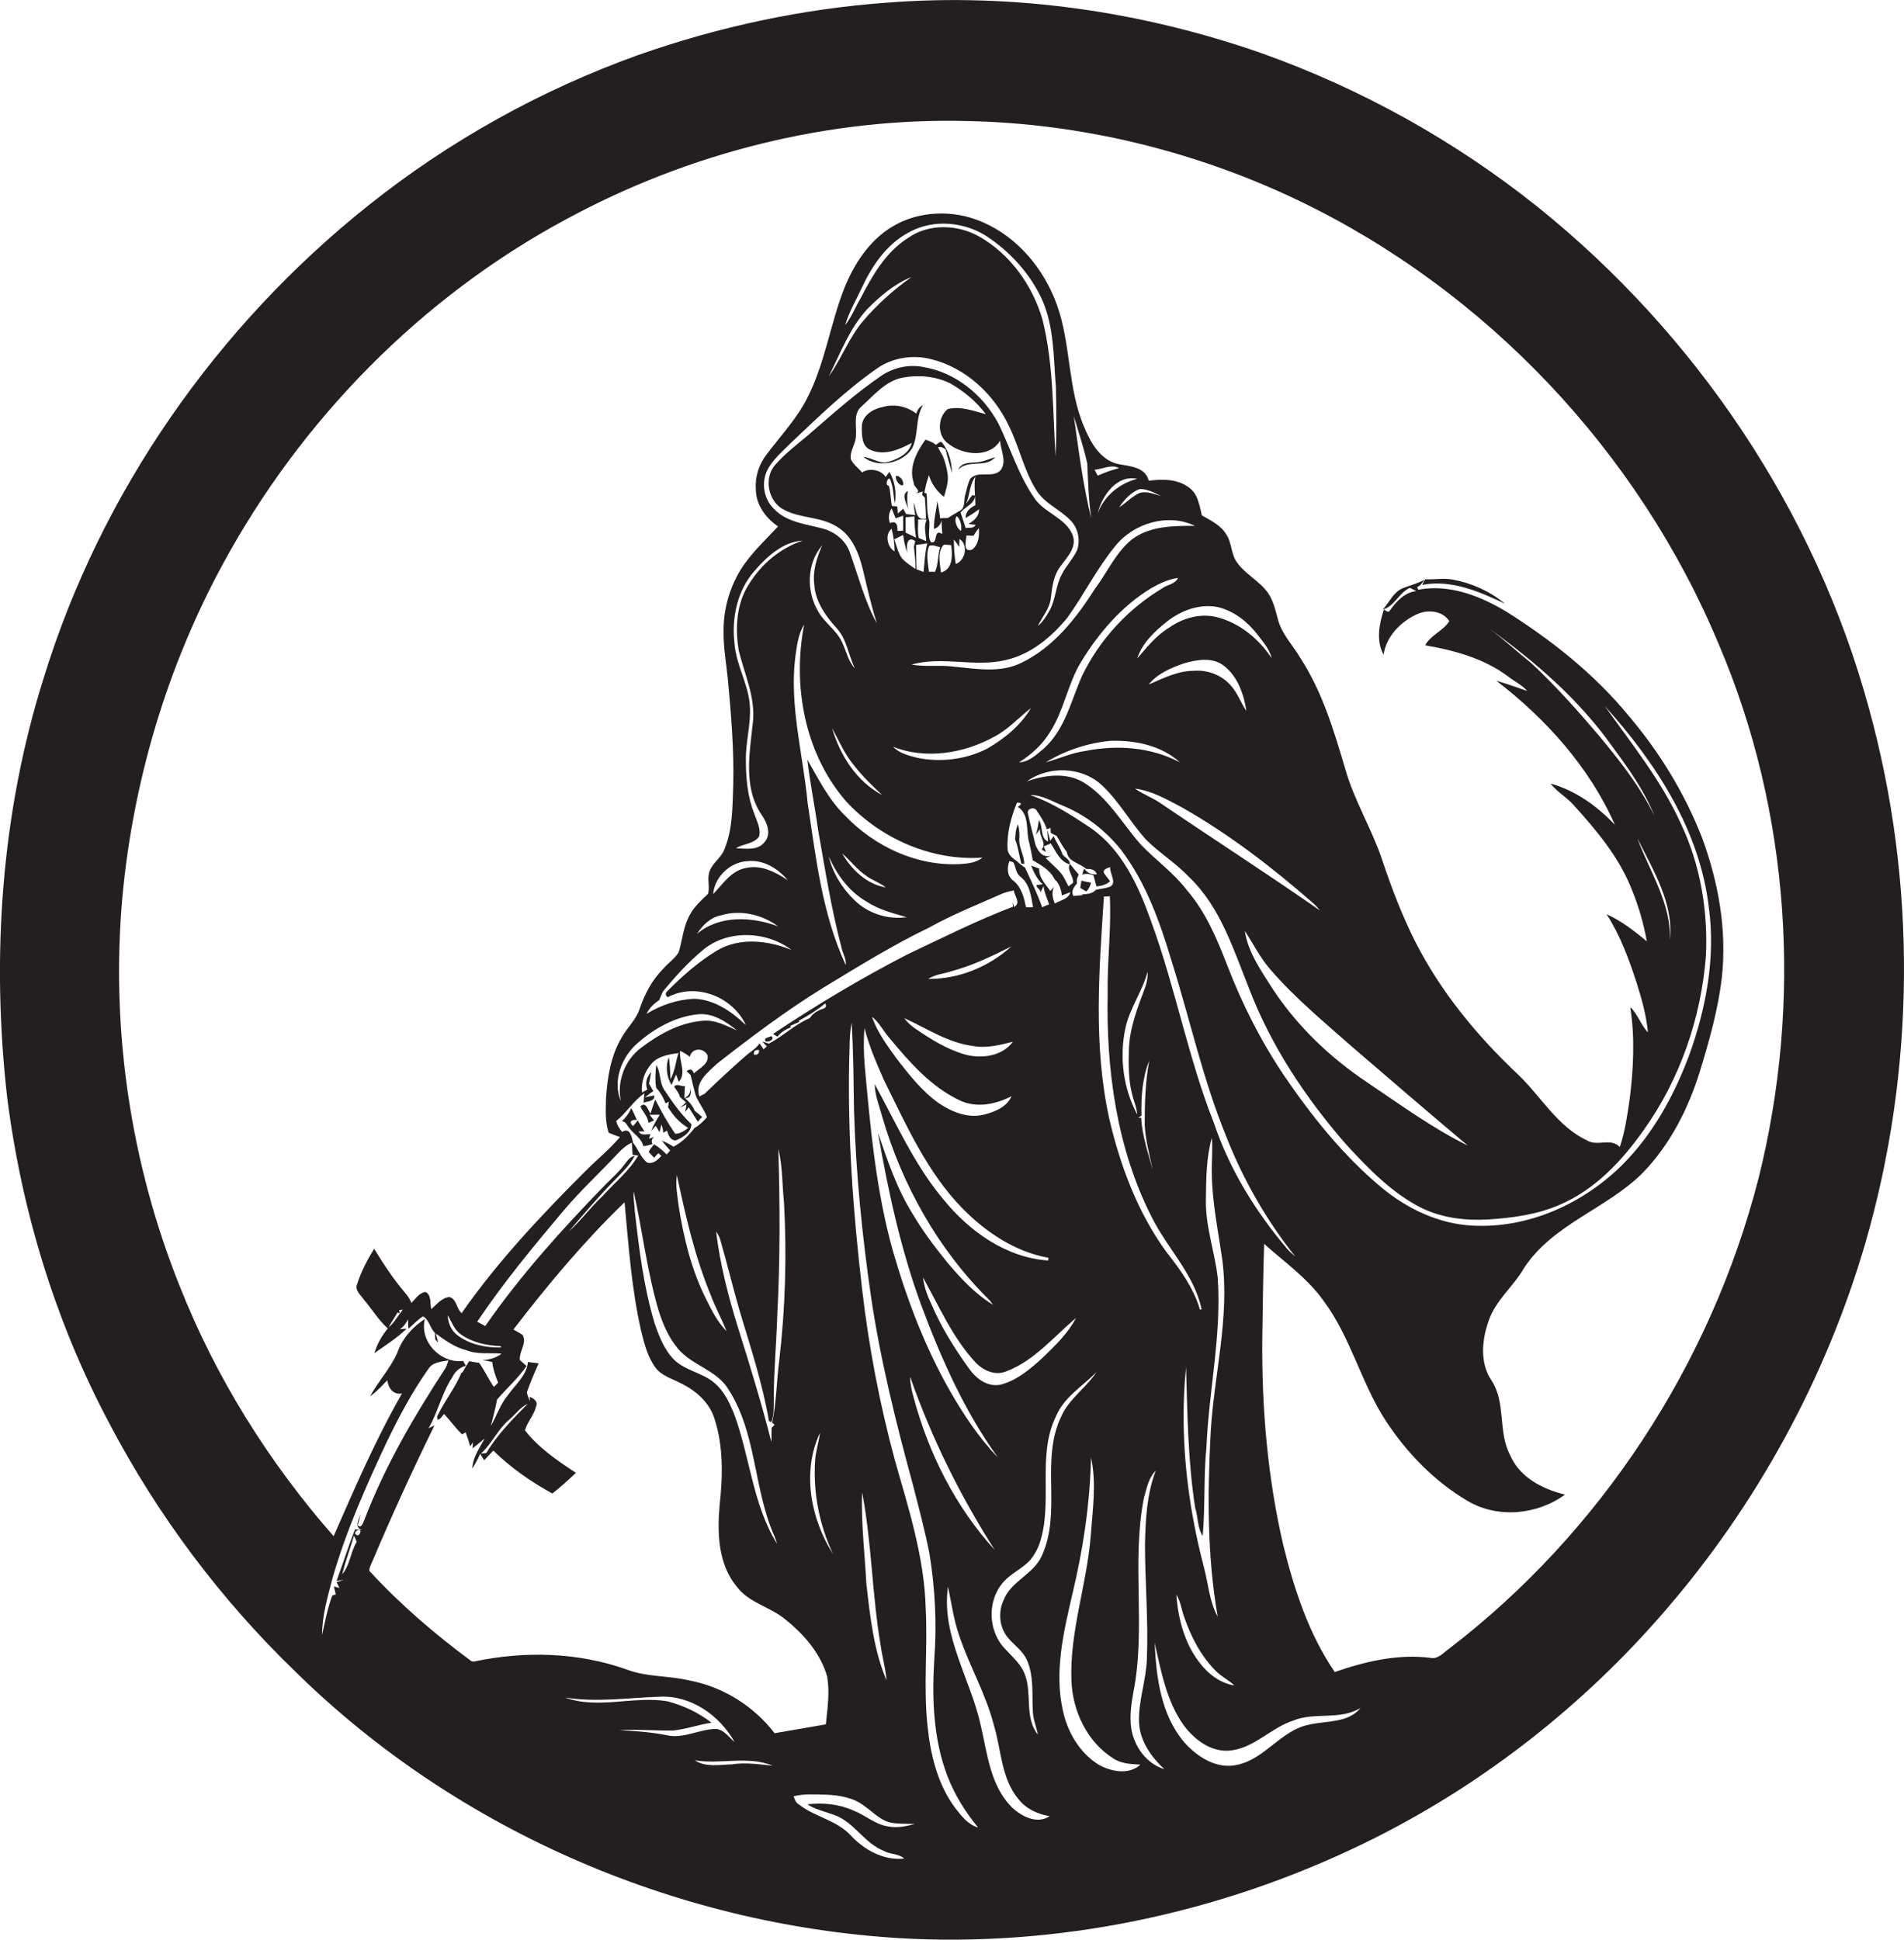 <?xml version="1.0" encoding="utf-8"?>
<!-- Generator: Adobe Illustrator 19.2.0, SVG Export Plug-In . SVG Version: 6.00 Build 0)  -->
<svg version="1.1" id="Layer_1" xmlns="http://www.w3.org/2000/svg" xmlns:xlink="http://www.w3.org/1999/xlink" x="0px" y="0px"
	 viewBox="0 0 709.4 722.6" enable-background="new 0 0 709.4 722.6" xml:space="preserve">
<g>
	<path fill="#231F20" d="M696.4,264.1C676.5,190.7,632,124.5,572.8,77C542,52.4,507.1,33,470,19.8C425.3,4.2,377.5-2.7,330.3,1
		c-31.5,2.3-62.7,9-92.5,19.5c-36.3,13-70.4,32-100.5,56c-56.5,45-99.7,106.8-121,176C0.4,302.9-3.3,356.7,2.7,409.1
		c5.4,42.2,18,83.5,38,121.1c18,34.3,41.5,65.7,69.4,92.6c60.9,59.9,144.5,95.5,229.7,99.5c59.7,2.6,119.8-11,173.1-37.9
		c40.8-20.6,77.3-49.4,107.2-84c34.4-39.7,60.2-86.9,74.9-137.3C713.7,398.5,714.2,328.9,696.4,264.1z M132.2,571.1l0.6-0.8
		C135.8,568.8,133.6,573.9,132.2,571.1z M132.9,574.4c-2.3,3.8-2.5,8.7-5.4,12.1c1.2-4.9,3-9.6,4.4-14.4
		C132.3,572.8,132.6,573.6,132.9,574.4z M134.9,570.1l-2.6-0.4c-2.5,6.3-4.5,12.8-6.9,19.2c0.7-0.1,2-0.2,2.7-0.3
		c-0.7,0.2-2,0.6-2.7,0.8c0.3,0.6,0.8,1.7,1.1,2.2l-2.1-0.6c0.2,0.8,0.5,2.3,0.7,3l-1.3,0.4c-1.8,4.8-2.7,9.8-3.8,14.7
		c0-7.2,2.1-14.3,3.9-21.2c5-17.4,12.4-34.1,20.1-50.5c4.6-9.5,9.5-18.8,15.6-27.4c1.6-2.6,4.9-2.7,7.5-3.2c-0.2,0.7-0.7,2-1,2.7
		c-11.7,17.9-22.6,36.5-30.3,56.6c-0.5,1-1.1,3.6-2.5,2.1c0.4-1.4,0.8-2.8,1.2-4.2C133.8,566.1,131.7,568.8,134.9,570.1z
		 M248.7,646.5c-5.9-1.2-11.9-1.6-17.9-2c6.7-0.3,13.3,0.3,20,0.2c4.8-0.5,9.5-2.2,14.3-2.9c-4.8-3.8-10.5-6.4-16.4-8
		c-12.6-2.1-25.9,3.1-38.2-1.4c11.7,1.9,23.5,0.1,35.2-0.3c11.7-0.6,22.4,6.9,28,16.9c-2.1-1.8-3.8-4.4-6.7-4.9
		C260.7,644.1,254.9,647.8,248.7,646.5z M272.7,657.3c-4.5,0.1-9.8,1.2-13.8-1.5c9.6,1.6,19.7-1.8,29,2
		C282.8,657.3,277.8,656.5,272.7,657.3z M330.8,680.4c-4.7-0.7-8.3-4.1-12.6-5.8c-5.5-2.5-11.5-3.1-17.4-2.4c3,1.9,6.5,2.7,9.9,3.9
		c7.5,2.6,11.2,10.5,18.5,13.4c2.4,1.4,5.6,1,7.7,2.9c-7.7,0.8-14.9-3.2-20-8.7c-5.3-5.7-13.4-6.8-19.3-11.5c-1.1-0.6-1.5-1.9-1.9-3
		c3.9-1,8-0.7,12.1-0.6c5,0.2,10.2,1.1,14.2,4.2c2.9,2,5.5,4.8,9,6c3.2,0.8,6.6,0.6,9.9,0.7C337.6,680.4,334.1,681.1,330.8,680.4z
		 M232.6,433.9c-2,2.7-4.5,4.9-6.8,7.2c-16.2,16.6-31.8,33.9-45,52.9c-1-0.5-2-1.1-3-1.6c9.7-14.5,20.9-28,32.1-41.3
		c6.4-7.6,13.7-14.3,20.4-21.5c1.5-1.6,3.1-3,5.1-3.9c0.1,1.5,0.2,3,0.3,4.5c0.5,0.1,1.6,0.2,2.1,0.3c-3.5,5.9-8.9,10.2-13.4,15.2
		c-4.4,4.1-8,9.1-12.5,13.1c5.5-6.4,10.9-12.8,16.8-18.8c2.8-3,5.9-5.7,7.8-9.4C234.6,430.9,233.7,432.6,232.6,433.9z M186.6,502
		c-5.7,0.1-11.6-1.1-16.2-4.6c-2.3-1.7-3.5-4.6-3.6-7.4c1.5,2.4,2.4,5.4,4.9,7.1c4.3,3.1,9.7,4.2,14.9,4.4L186.6,502z M323,115.3
		c4.8-4.9,10.2-9.5,16.6-12.1c-6.7,4.8-12.9,10.3-18.2,16.6c-5.2,6.2-7.9,13.9-12.6,20.4C313.1,131.6,316.5,122.4,323,115.3z
		 M314.9,121.1c1.4-4.8,4-9.2,6.1-13.7c3.8-8.2,9.2-16.3,17.4-20.7c9.4-5.4,21.8-4.1,30.5,2.2c8.2,5.7,15.1,13.5,19.3,22.6
		c4.6,10.2,4.3,21.7,5.2,32.6c0.2,8.7,0.3,17.4-0.1,26c-1.1-17-0.7-34.4-4.9-51.1c-3.7-12.7-12-24.3-23.6-30.9
		c-8-4.5-18.7-4.9-26.4,0.5c-8.3,5.2-13.3,13.9-17.7,22.4C318.7,114.4,317.3,118.1,314.9,121.1z M326.3,137.6
		c5.8-4.3,13.6-5.6,20.6-3.8c13,3.2,23.6,13.2,29.1,25.1c3.8,7.7,5.5,16.4,10.1,23.7c3.1,5,8.9,7.2,12.8,11.3
		c2.8,2.9,3.7,7.3,2.4,11.1c-1.5,3.2-4.1,5.8-5.7,9c-2.3,4.2-2.2,9.2-4.5,13.4c-1.2,2.1-2.5,4.2-4.4,5.8c1.6-3.4,4.3-6.3,4.8-10.2
		c0.5-4.3,1-8.9,3.9-12.4c2.4-3.3,6-6.9,4.2-11.4c-2.6-6.2-10.1-8-13.9-13.2c-6.1-8.6-9.1-18.8-13.7-28.2
		c-5.7-10.7-16.1-19.2-28.2-21.1c-5.1-1-10.6,0.2-15,3c-9.9,6.7-18.8,14.7-27.8,22.5c-4.2,3.5-8.5,6.8-12.1,10.9
		c-4.5,4.9-2.7,13.9,3.2,16.8c6.1,3.3,13.7,2.5,19.7,6.3c5.7,3.4,8.2,9.9,9.7,16c1.6,6.7,3.1,13.4,5.2,20
		c-4.6-8.3-6.9-17.7-10.1-26.5c-1.6-4.6-5.9-7.8-10.5-8.9c-6.1-1.6-13.1-2.3-17.7-7.2c-3.8-3.6-4.8-9.6-2.6-14.3
		c2.1-4.1,5.7-7.1,8.9-10.3C304.8,155.4,314.9,145.6,326.3,137.6z M409,191.2c1.5-6.4,7.1-14.5,14.7-12.8
		C417.1,180.1,411.4,184.7,409,191.2z M424.6,182.2c2.9-0.1,5.5,1.4,8,2.6c-2.5-0.7-5.2-1.9-7.9-1.2c-2.9,1.3-5.1,3.7-7.7,5.4
		C418.9,186.1,421.4,183.4,424.6,182.2z M409,177.2c-0.3-0.5-0.9-1.7-1.2-2.2c2.9-0.2,6.4-2.2,9.1-0.6
		C414.1,175.1,411.5,176.1,409,177.2z M415.4,203.6c6.7-8.6,19.7-12.6,29.8-7.7c-8,0-16.7,0-23.4,5c-6.1,4.9-9.2,12.3-13.8,18.4
		c-7,11-15.4,21.8-27.4,27.6c-8,4-17.2,2.2-25.7,1.4c-5.1-0.6-10.2,0.2-15.3-0.7c11.5-3.3,23.5,1.1,35.1-1.7
		c9.4-2.1,17.1-8.6,23-15.8C403.9,221.5,408.6,211.9,415.4,203.6z M622.2,350.1c0.4-13.7-7.6-25.5-12.2-37.9
		C615.9,324.1,623.6,336.4,622.2,350.1z M595.7,274c-7.9-9.3-16.1-18.5-25-26.8c-5.3-4.3-10.3-8.9-15.8-13
		c17.2,12.4,33.5,26.5,45.8,43.9c6,8.1,11.9,16.4,15.7,25.8C611.1,293,603.5,283.4,595.7,274z M635.6,356.1
		c0.8-16.9-2.1-34.1-9.4-49.4c-7.2-15.9-18.3-29.6-28.3-43.7c19,21.1,35.5,46.4,38.8,75.2c2.5,18.5-1,37.3-7.3,54.8
		c-5.6,15-13.5,29.5-24.9,40.9c-14.6,14.5-35,23.8-55.8,22.7c-12.6-0.6-24.5-6.3-34.1-14.3c-14-11.7-25.6-26.1-35.9-41.2
		c-8.8-13-15.9-27-21.5-41.6c-3.8-9.8-8-19.8-15-27.9c-4.9-6.4-11.5-11.1-17.1-16.9c-7-7.9-12.3-17.7-21.5-23.3
		c-6.4-3.7-14.3-2.7-21-0.3c8.1-5.9,20.4-5.5,27.8,1.3c6.5,6,10.7,13.9,16.6,20.4c5,5,11.2,8.8,16.1,14c11.6,11.1,16.5,27,22.3,41.5
		c8.2,21.4,21.1,40.8,36.1,58c8.3,9,17.1,18.2,28.3,23.8c7.7,3.7,16.4,4.7,24.8,4.2c9-0.6,18.2-1.8,26.6-5.5
		c13.1-5.6,23.2-16.4,31.3-27.9C626,401.9,633.8,379.2,635.6,356.1z M403.3,333.5c-1.2,0.1-2.3,0.2-3.4,0.3
		c-0.9-1.8,0.2-3.4,1.4-4.7c-0.3-1.2,0.1-2.2,0.6-3.3c-1.1-1.3-2.2-2.6-3.2-3.9c-1.5,2,1.4,4.5,1.1,7c-0.4,0.3-1.3,1-1.7,1.3
		c-1.1-2-1.9-4.1-3.5-5.7c-1.6-1.7-3.3-3.2-5-4.8c0.5-0.3,1.6-0.7,2.2-1c-3.2,1.1-5-1.4-6-4c-0.9-3.9-2-7.7-2.8-11.6
		c-0.6-1.8,2.3-2.7,3.2-1.2c1.5,2.2,3,4.5,3.8,7c0.4-0.1,1.1-0.3,1.4-0.5c0,0.5,0.1,1.4,0.1,1.9c0.5,0.3,1.6,0.8,2.2,1.1
		c1.2,2,2.3,4.2,3.8,6c0.4,3.7,4.8,4.1,7.2,6.3c1.6,0,3.3,0.1,4,2c-2.1,0.2-3.6-0.5-4.7-2.1c-0.4,0.7-0.6,1.5-0.7,2.2
		c1.4-0.4,2.7-0.3,4.1,0.3c0.4,1.3,0.7,2.7,1.1,4.1c1.8-0.1,3.7-0.6,5.1-1.9c-0.8-1.1-1.6-2-2.3-3.1c-0.5-1.5,1.5-1.7,2.3-2.2
		c-0.2,2.5,3,6.4-0.5,7.5c-1.5,0.5-3.2,0.6-4.8,1c-1.3,1.5-3.3,1.6-5.1,1.7L403.3,333.5z M353.9,518.1c-9.3-16.3-16-34-21.2-52
		c-6.3-22.4-8.4-45.8-10.5-68.9c-0.4-4.7-0.5-9.5-0.1-14.2c1.7,6.8,4.5,13.1,7.3,19.5c8.3,16.7,16,34.2,29.3,47.8
		c8.7,8.8,19.6,16.1,32,18.3c-0.1,0.3-0.2,0.8-0.2,1c-15.8-1.1-29.5-11-39.2-23c-10.7-12.8-17.4-28.2-25.4-42.7
		c0.1,4.2,1.7,8.1,2.8,12.1c7.4,25.5,20.9,49.6,39.9,68.3c0.4,0.5,1.1,1.4,1.4,1.8c-6.6-4-11.9-9.7-16.9-15.6
		c-4.8-5.9-9.4-12-13.2-18.5c-5.8-9.3-9.3-19.8-12.8-30.1c3.8,21.8,8.5,43.6,16.2,64.5c7.4,19.8,16.1,39.4,28.5,56.6
		C364.7,535.6,359,527,353.9,518.1z M370.6,577.4c-14.6-16-24.6-35.9-30.2-56.8c-0.7-2.5-1.3-5.1-1.3-7.7
		C347,535.5,357.7,557.2,370.6,577.4z M362.6,389.7c5,0.9,10-0.4,14.8-1.6c-4,5.4-11.6,6.4-17.7,4.8c-6.7-1.9-12.7-5.6-18.4-9.5
		c-1.7-1.1-3.2-2.5-4.4-4.1C345.3,383.1,353.2,388.5,362.6,389.7z M345.8,364.7c2.6-1.7,5.8-1.9,8.8-2.9c7.8-2.1,15-5.6,22.2-9.2
		C368.4,360.2,357.2,364.8,345.8,364.7z M357.7,410c6.2,2.9,13.3,1.4,19.2-1.6c-1.8,4-6.2,5.8-10.1,6.8c-6,1.6-12.1-0.9-17-4.2
		c-6.2-4.4-10.9-10.4-15.5-16.3c-3.6-5-7.4-10-9.4-15.9c2.7,2.1,4.2,5.3,6.4,7.8C338.8,395.6,346.8,404.9,357.7,410z M322.9,335.9
		c4.5,3,9.8,4.3,14.9,5.8c-7,1-14.4-1.4-19.4-6.3c-4.6-4.4-8.1-10.1-9.6-16.3C311.8,325.9,316.4,332.2,322.9,335.9z M313.8,318
		c3.1,2.6,5.5,6,9,8.3c2.2,1.7,5,2.5,7.2,4.3C322.9,329.4,317.3,324,313.8,318z M314.9,303.9c-6.1-5.9-9.9-13.6-14.1-20.9
		c1,8.7,2.8,17.4,4,26.1c2.6,14.7,4.9,29.4,8.7,43.8c0.4,2.2,1.9,4.3,1.6,6.6c-8.8-19-11.1-40-14.2-60.5c-1.7-18-6.8-35.9-4.6-54.1
		c0.6-4.1,1-8.5,3.3-12.2c-4.4,22.8,0.2,48.1,15.7,65.9c12.8,13.8,31.8,22.2,50.7,20.9c-2.2,1.9-5.3,2.2-8.2,2.4
		C341.7,322.8,325.9,315.4,314.9,303.9z M303.4,217.9c0.4,6.3,4.3,11.7,8.4,16.2c3.8,4.2,4.3,10,6.7,14.9c-2.5-2.7-3.2-6.5-4.8-9.8
		c-2-4.4-6.4-7.1-8.8-11.3c-4.5-7.5-4.4-17.9,1.4-24.7C304.3,207.9,302.7,212.8,303.4,217.9z M321,151.4c4.6-4.1,8.8-9.4,15.2-10.7
		c5.9-1.1,12.3-0.6,17.8,2.1c5.1,2.9,9.8,6.8,13.3,11.5c-4.6-1.2-9.4-3.1-14.2-1.9c-3.9,3.1-4,10.2,0.4,13
		c5.3,4.2,15.2,5.3,19.1-1.2c0.3,3.6,2.6,7.8,0.2,11c-3.1,3.2-8.5-0.2-11.4,3.3c-0.8,1.8-1.2,3.7-1.7,5.6c-0.8,2.3,0.3,5.3-2.5,6.4
		c-1.4,0.8-2.7,1.7-4.1,2.5c-1,0-1.9,0-2.8,0.1c-0.3-2.2-0.6-4.3-1.1-6.4c-0.3,3.5-1.4,6.9-1.2,10.4c1.6-0.6,2.5-1.7,2.8-3.3
		c0,1.7,0.2,3.4,0.3,5.1l-1.3-0.5c-1.8,0.3-0.5,4.2-2.9,3.6c-1.6-2.3-0.1-5.7-0.8-8.4c-0.9-3.2-0.5-6.6-0.9-9.8l-0.8-0.2
		c0.4-2.3,1-4.5,1.7-6.6c1,3.3,2.9,6,5.6,8.1c0.8-2.7,1.7-5.4,1.4-8.2c-0.3-2.4-0.9-4.7-1.8-7c-0.5-0.8-1.4-2.4-1.8-3.2
		c1-0.5,1.9,0.1,2.8,0.7c0.7,3,1.6,5.8,2.4,8.8c-0.1-4-1.1-8-3.6-11.2c-0.7-1-1.7,0.4-2.4,0.7c-1.2-0.9-2.5-1.5-3.9-1.9
		c-3.3,4.6-6.4,10.5-4.3,16.2c-0.2,1.5,3.2,2.9,0.6,3.9c0.7-0.2,2-0.6,2.7-0.8l-0.2,1.3c0.3,0.3,0.8,0.8,1,1
		c0.2,2.6,0.4,5.3,0.4,7.9c-4,0.8-3.5-3.6-4.6-6.1c0.1,1.6,0.3,3.1,0.6,4.7c-0.8-0.1-2.6-0.3-3.4-0.4c-0.3-0.5-0.8-1.5-1.1-2
		c-0.5,0.5-1.5,1.4-2,1.8c0-0.6-0.1-1.9-0.2-2.6c-0.5-0.1-1.5-0.2-2-0.2c-0.5-2.5-0.4-5-1.1-7.5c-1.9-0.2,0-4.3,0.6-2
		c1.1,2.7,1,5.7,1.6,8.5c0.7-3.9,0-8.2-2-11.7c-0.5,0.6-1,1.3-1.4,1.9c-1.7-2.7-6.1-3.5-8.8-1.7c-1.4-1.6-3.2-2.9-4.2-4.9
		c-0.5-3.2,2-5.8,1.9-9C319.2,158.5,317.8,154.1,321,151.4z M360.8,195.2c0.7,0.1,2,0.3,2.7,0.3c-0.7,1.5-2.4,1-3.7,1.2
		c-0.6-1.9-1.3-3.9-1.9-5.8c1.8-2.2,5.2-3.1,5.4-6.3l-1.1-0.1c-0.6,0.8-1.7,2.4-2.3,3.2c1.5-3.2,1.3-7.3,3.5-10.1
		c-0.6,3.5,0,7,0,10.6c-2,1-3.7,2.4-3.6,4.8c1.7-1,3.4-2.1,5-3.3C364.8,192.4,362.9,194,360.8,195.2z M362.1,204.8
		c-3.5,1.1-2.1-3.5-2-5.3c0.7,0,1.9,0.1,2.6,0.1c0.6-1,1.3-2,2-2.9C364.9,199.6,364.7,202.9,362.1,204.8z M357.4,203.8
		c0-0.7,0-2.2,0.1-3c3.3,2,2.3,8-1.4,9.3c-0.5-3-0.7-6.1-0.7-9.1C356.1,201.9,356.8,202.8,357.4,203.8z M356.5,192.3
		c1.4,1.2,1.9,3.7,1.6,5.5C356.6,197.1,355.2,193.7,356.5,192.3z M332.2,197c0.7,2.8,1.1,5.5,1.1,8.4
		C330.6,203.9,329.6,199,332.2,197z M332.2,189.4c0.5,1.2,1,2.4,1.5,3.7c0.7-0.3,2.1-0.7,2.8-1c0,1.9,0,3.8,0,5.6l-2.1,0.1
		c0-2.1-0.3-4-2.8-2.9C330.9,193,331.1,191.1,332.2,189.4z M333.2,200.9c1.1-0.5,2.2-1.1,3.3-1.6c0.3,2.3,0.7,4.6,1.7,6.7
		c-0.7-1.9-0.4-6.8,2.8-4.4c-0.1,0.5-0.4,1.6-0.5,2.1c0.3,2.7,0.7,5.5,0.6,8.3c-1.8-1.3-3.8-2.5-5.2-4.2
		C334.6,205.8,334,203.3,333.2,200.9z M337.4,198.4c0-1.9,0-3.8,0-5.7c0.8-0.1,2.5-0.2,3.3-0.3c0,2.6,0.2,5.3,0.6,7.9
		C340,199.7,338.7,199,337.4,198.4z M345.5,202.4c-0.9,3.5-1,7.1-1.4,10.7c-0.7-0.3-2-0.8-2.6-1c-0.2-3-0.1-6-0.2-9.1
		C342.3,202.9,344.5,202.6,345.5,202.4z M345.1,201.6c-0.7-0.3-2.1-0.9-2.8-1.2c-0.5-2.3-0.2-4.6-0.2-6.9c0.8,0,2.4,0.1,3.2,0.1
		C344,196.1,345,198.9,345.1,201.6z M346.2,203.4c1.3-0.7,2.8,0.3,4.1,0.4c-1,3-0.6,6.2-1.9,9.2c-0.6,0-1.7,0-2.3,0
		C345.8,209.8,344.9,206.4,346.2,203.4z M351.7,202.9c0.7,0,2,0.1,2.7,0.2c0.5,3.7,0.7,9-3.8,10.2
		C350.2,210,349.1,205.4,351.7,202.9z M328.7,296.2c-9.6-5.1-15.7-14.8-18.7-25c2.6,4.8,4.8,10,8.4,14.2
		C321.5,289.4,325.1,292.8,328.7,296.2z M341.7,282.3c-3.2-0.8-6.6-1.7-9-4.1c12.2,4.8,26.3,2.5,37.5-3.6c5.3-2.7,9.3-7.2,13.9-10.8
		c-3.8,6.5-9.9,11.4-16.3,15.1C359.8,283,350.4,284.1,341.7,282.3z M439.6,284c-10.8-5.7-23.5-6.6-35.4-4.2
		c-5.1,0.7-9.7,2.9-14.6,4.2c7.3-4.4,15.6-7.2,24.1-8C422.9,275.7,432.7,277.7,439.6,284z M428,255c3.2-4,8.1-6.1,12.9-7.8
		c4.8-1.4,10.5-2.5,14.8,0.6c5.4,4,7.7,10.7,8.7,17.1c-2.1-3.1-3.3-6.8-5.9-9.6c-3.4-3.9-8.7-5.8-13.7-5.4
		C438.8,249.9,433.4,252.7,428,255z M403.2,251.7c-4.1,9.2-6.3,19.8-14,26.9c-2.8,2.3-5.7,5.3-9.5,5.4c4.6-2.9,8.8-6.7,11.6-11.4
		c5.1-8,6.5-17.6,11.3-25.7c6.6-10.9,15.2-21,26.2-27.7c3.1-1.8,6.5-3.4,10.1-3.9c-1,2.4-4.1,2.5-5.9,3.9
		C420.2,226.9,409.7,238.3,403.2,251.7z M378.9,299c2.1,0,1.7,0.7,0.3,1.6c4.6,2.9,2.9,9,4.3,13.5c0.5,2.1,0.9,4.2,1.3,6.4
		c3.1,1.8,6.4,3.6,8.1,7c1.7,1.6,2.5,3.8,2.7,6.1c0.8-0.3,2.4-0.9,3.2-1.2c-0.7,2.6-3.8,3-5.8,4.2c-0.8-2-1.3-4.1-0.3-6.2
		c-0.4,0.4-1,1.2-1.4,1.5c-1.7-2.5-4.3-4.9-4.1-8.3c-0.7-0.3-2.2-0.8-3-1.1c1,2.5,2.2,5.1,4.3,6.9c-0.8,0.2-1.6,0.2-2.3,0.3
		c-0.2,1.2,1.8,1.6,1.4,2.9c0.4-0.8,0.8-1.7,1.2-2.5c0.3,2.4,1.3,4.6,2.1,6.8c-0.9,0.4-1.8,0.7-2.6,1.1c-1.8-5.1-4.2-10-6.4-14.8
		c-1-0.6-2-1.4-2.8-2.2c-1.7-1.2-3.7-2.6-3.7-4.9C375.1,310.3,376.7,304.5,378.9,299z M376.1,320.8c0.4,0.1,1.1,0.3,1.5,0.5
		c0.9,1.8,0.9,4.2,2.7,5.4c3.4,2.7,3.9,7.3,4.6,11.3c-0.7,0-2,0-2.6,0c-0.8-3.6-1.7-7.4-4.6-9.8
		C375.2,326.5,375.1,323.3,376.1,320.8z M361,509.8c-5.4-7.5-10.4-15.5-14-24c-1.5-3.1-2.7-6.4-3.1-9.9c6,10.8,11,22.4,19.5,31.6
		c2.9,3.1,7.4,5.1,11.5,3.4c10.4-3.9,17.7-12.9,26-19.9c-3,5.8-7.8,10.3-12.4,14.8c-4.5,4.1-9.5,8.4-15.5,10
		C368,517,363.6,513.5,361,509.8z M411.3,334c0.5,0,1.6,0,2.2-0.1c0.6,12.1-1,24.1-0.8,36.2c-0.6,28.5,3.4,57.9,16.5,83.5
		c5.8,11.6,15.8,21.2,18.5,34.2l-0.6,0.1c-2.4-8.1-7.4-15-12.6-21.6c-10.6-14.6-17.1-31.9-21.2-49.5
		C407.3,389.6,409.5,361.6,411.3,334z M426.5,419.1c0.3,5.7,1.8,11.2,3,16.8c-1.7-6.4-4-12.8-4.3-19.5l-1.1,0
		c0.3-0.2,0.9-0.6,1.2-0.8c-0.2-6.9,0.3-14,2.9-20.5C426.7,403,426.5,411.1,426.5,419.1z M426.6,368c-2.8,7.5-5.8,15.1-6,23.2
		c-0.1,5.3-0.2,10.8,1.1,16c0.6,2.7,1.8,5.2,2,8c-5.2-9.8-6.7-21.3-4.4-32.1c1.6-7.5,6.3-13.7,8.3-21.1
		C427.7,364,427.3,366.1,426.6,368z M453.7,476c-1.1-9.7-4.6-19.1-4.4-29c0.1-7.7,0.1-15.6,2.2-23.1c0.4,4.4-0.1,8.8,0,13.2
		c0.1,10.8,2.4,21.5,3.9,32.2c2.8,21.4-3,42.6-4.3,63.9c-1.2,23-1.4,46.3,2.6,69.1c-3.1-5.6-3.5-12.2-5.1-18.3
		c-6.4-24.3-9.2-49.7-6.7-74.7c0.5,17.5,0.7,35.1,3.4,52.4c1.1,3.4,0.8,7.5,2.8,10.5c1-11,0.3-22.1,1.4-33.1
		C450.4,518,455.2,497.2,453.7,476z M441.2,602.4c2.6,7.5,6.3,14.7,12,20.3c2,2,4.6,3.2,6.7,5.2c-5.4-0.8-10-4.5-13.2-8.8
		c-5.4-7.1-7.8-16.2-8.4-25C439.9,596.6,440.2,599.7,441.2,602.4z M452.3,418.4c-9.7-24.5-14.4-50.7-23.5-75.4
		c-4.6-13-10.8-26.5-22.5-34.6c-7.1-4.7-14.4-9.5-22.5-12.2c4.6-0.1,8.6,2.6,12.8,4.2c8.2,3.5,15.4,9.1,21,16.1
		c9.4,12.3,14.6,27.1,19,41.8c6.8,21.6,11.6,43.9,20.2,64.9c6.3,16.1,15,31.4,25.8,44.9c-1-0.9-2-1.7-2.9-2.7
		C467.9,451.5,458.1,435.7,452.3,418.4z M509.5,403.3c-13.8-9.2-26-20.8-35.2-34.7c-4.3-6.8-9.3-13.7-10.5-21.8
		c3.2,4.9,5.8,10.2,9.7,14.6c9.1,10.5,19.9,19.4,30.3,28.6c14.3,12.3,28.7,24.7,43.1,36.8C533.7,420.3,521.7,411.5,509.5,403.3z
		 M431.9,298.9c-2.9-1.9-6.2-3.1-9-5.1c6.3,0.8,11.8,4,17.3,6.9c17.7,10,33.9,22.5,49.2,35.9c0.9,0.8,1.7,1.7,2.4,2.6
		C472,325.4,451.8,312.4,431.9,298.9z M453.7,230c-6.3-1.7-13,0.2-18.2,3.9c-4.8,2.9-8.2,7.3-11.8,11.4c1.9-5.8,6.6-10.2,11.3-13.9
		c5.3-4.1,12.2-6.6,18.9-5.2c6,1.5,11,5.5,14.7,10.3c2,2.7,4.4,5.3,5.2,8.7C469,238,462,232.2,453.7,230z M400.1,155.1
		c1.7,5.8,3.7,11.6,5,17.6c0.3,6.9,0.5,13.7,1.5,20.5C403.5,180.7,401.9,167.8,400.1,155.1z M278,219.4c-3.7,6.9-4,15.1-2.8,22.7
		c2.1,9,6.4,17.7,5.3,27.1c-1.2,11.3-3.6,24,3.1,34.1c2.1,3,4.1,7.5,1.1,10.6c-2.6,3.1-7,2.2-10.5,2.1c2.7-1.7,6.5-1.5,8.6-4.3
		c0.8-2.9-0.8-5.7-1.7-8.4c-2.6-6.4-3.2-13.4-3.2-20.2c-0.1-6.7,1.9-13.2,1.5-19.9c-0.4-8-5-15.1-5.7-23.1
		c-1.2-9.7,0.9-20.1,7.5-27.5c4.6-5.3,10.6-10.8,17.9-11.2C290,204.4,282.6,211.1,278,219.4z M278.8,320.8
		c5.8-0.5,11.1,2.8,14.7,7.1c-4.6-3-10-5.9-15.7-4.5c-5.4,1-8.5,6-12.1,9.7C266.3,326.5,272.2,321,278.8,320.8z M268.7,341
		c7.2-2.2,15.2-0.3,21.2,4.1c-9.7-3.6-21.8-4.3-30.2,2.8C261.8,344.6,264.8,341.7,268.7,341z M261.8,354c9.2-7.8,23.8-7.2,33.1-0.1
		c-8.8-3.6-19.4-4.8-27.9,0.3c-6.9,4.2-13.1,9.7-18.8,15.5c-0.3,0.7-0.1,1.3,0.6,1.8c10.5-5.6,24.2-0.2,29.1,10.4
		c-5.2-5-11.7-9.5-19.1-9.8c-6.3,0.2-12.5,2.3-17.9,5.6c1-2.1,2.7-3.8,4.7-5.1c0.2-0.5,0.6-1.4,0.8-1.9l0.3-0.7l0.3-0.6
		C251.5,363.9,256.3,358.6,261.8,354z M259.8,377.9c5.6-0.7,10.6,2.6,14.8,6c-4.1-1.8-8.2-4.1-12.9-3.6c-8.5,0.7-16.2,5-22.9,10.1
		c-6,4.5-9,12.4-7.5,19.8c-3.2-7.6,0.4-16.7,6.5-21.8C244,383,251.6,378.8,259.8,377.9z M240.1,407.3c-0.1,0.9-0.2,2.6-0.3,3.5
		c1.5-0.6,4.2-0.4,4-2.7c-0.9,0.2-2.6,0.5-3.5,0.7c0.8-0.6,2.3-1.8,3.1-2.3c-0.5-0.9-1.1-1.9-1.6-2.8c0.3-1.4,0.6-2.9,0.8-4.3
		c-1.6,1.7-2.4,4.2-1.4,6.5c-0.5,0.3-1.5,0.8-2,1.1c-0.4-3.9,1-7.9,3.6-10.8c2.5-2.8,6.5-3.4,10-3.9c-1.1,3.3-1.3,6.8-3,9.8
		c-0.1-2.8-0.2-5.6-0.6-8.3c-1.3,3.5-0.9,7.2,1,10.4c0.6-1.3,1.1-2.6,1.7-3.9l1,2.7c3-3.1,0-7.8,0.5-11.5c1.3,0.6,2.5,1.3,3.6,2.2
		c0.8-3.4,5.1-3.5,6.6-0.6c0.7,3.3-3.1,4.9-5.1,6.8c-0.5-1.7-1.5-1.8-2.7-0.8c0.4,0.3,1.1,1,1.5,1.4c0.6,2.5,1.2,5.1,1.9,7.6
		c1.1,2.8,3.2,5.2,4.2,8.1c-1.3,1.5-2.8,3-4.6,4c-2.2,2.8-4.7,5.4-7.9,7c-1.3-0.9-2.8-1.7-4.3-2.2c1,1.2,2,2.4,3.1,3.6
		c-0.3,0.4-1,1.1-1.3,1.5c-1.4-1.4-3-2.8-4.7-3.8c-0.7,0.9-1.6,1.8-2,2.9c0.5,0.5,1.5,1.6,2,2.1c0.4-0.4,1.2-1.3,1.6-1.7
		c0.3,0.3,0.9,0.8,1.1,1c-1.3,1.5-3.1,3.2-5.3,2.5c-2.4-1.9-3.3-5-5.2-7.3c-0.5-2.1-1.1-6-4.1-4.1c-1-1.2-1.9-2.5-2.2-4.1
		C233.5,414.5,236.1,410,240.1,407.3z M264.7,482.2c1.7,4.7,4.2,9.1,6,13.7c-3.4-3.4-5.5-7.7-7.6-11.9c-5.5-10.9-8.4-22.9-10.3-35
		c-0.4-3.7-1.2-7.5-0.6-11.2C255.4,452.8,258.8,467.9,264.7,482.2z M236.1,443.9c3.3,14.7,5,29.9,9.3,44.4c1.6,5,3.7,10,7.1,14
		c5.2,6.4,14.5,8,18.9,15.3c10.6,16.4,9.3,37.1,17.1,54.6c0.4,0.9,0.7,1.9,1,2.9c-9.2-14.8-10.1-32.9-16.2-48.9c-1.7-4-3.6-8-7-10.9
		c-4.4-3.9-10.9-4.6-15.1-8.7c-3.7-3.7-5.6-8.7-7.3-13.6c-4.1-13.6-5.8-27.8-7.4-41.9C236.4,448.6,235.9,446.3,236.1,443.9z
		 M288.6,530.8c-0.3,0.3-0.8,0.8-1.1,1.1c-0.1,1.7,0,3.5-0.1,5.3c-3.6-14.2-7.9-28.2-12.3-42.2c-3.7-11.8-6.8-23.9-8.3-36.2
		c0.7,1,1.3,2,1.6,3.2c2.5,8.7,4.6,17.4,7.1,26.1c4.1,13.7,8.6,27.2,11,41.3c0.2,0.1,0.6,0.3,0.9,0.4c1.1-2.8,0.8-5.9,0.9-8.8
		c0-10.4,1-20.7,1.3-31.1c1.1-20.6,1-41.3,0.4-61.9c1.6,6.5,1.4,13.3,2.1,20c1.1,19.7,0.5,39.5-1.8,59.1c-1,7.6-1,15.4-2.6,22.9
		L288.6,530.8z M282.8,391.2c0.1,1.3-0.5,1.9-1.9,1.7C280.7,391.6,281.4,391,282.8,391.2z M286.5,388.8L284,388l1.7,1.8
		c-0.3,0.3-0.9,0.8-1.2,1.1c-0.5-0.7-1-1.5-1.5-2.2c-1.3,2-3.4,3.1-5.1,4.6c-5.3,4.6-10.4,9.4-15.4,14.2c-0.5,0.2-1.4,0.7-1.9,1
		c-1.9-5.3,3.2-9,6.5-12.2c12.8-10,25.8-19.8,39.6-28.3c13-7.9,25.9-15.9,39.6-22.5c8.6-4.8,17.7-8.4,26.7-12.4
		c1.5-0.7,3.1-1,4.7-1.4c0.3,2.1,2.8,4.8,0.1,6.2l-0.5-1.8c0,0.4,0.1,1.3,0.1,1.7c-13.4,5.1-26.3,11.6-39.2,17.7
		c-17.3,8.9-34,18.9-50.2,29.7c0.6,0.3,1.1,0.7,1.7,1c1.2-1.7,3.1-2.7,5-3.5l-0.3-0.5c1.1-0.5,2.3-1,3.4-1.5l-0.2-0.4
		c3.5-1.9,6.9-4,9.9-6.5c1,2.2-1.5,1.9-2.5,2.7c-1.4,0.6-2.5,1.6-3.3,2.8C296.2,381.6,291.8,386,286.5,388.8z M305.5,533.8
		c-0.4,3.5-1.6,6.8-1.8,10.3c-0.8,12,1.6,24.1,6.7,34.9C302,565.8,298.7,548.3,305.5,533.8z M321.2,555.9c3.6,18.8,3.7,38.1,6.9,57
		c0.6,4.4,1.9,8.7,2.2,13.1c-4.8-11.3-6.1-23.8-7.5-35.9C322.2,578.8,320.8,567.4,321.2,555.9z M356,673.7
		c-6.6-8.8-9.3-19.8-10.4-30.6c-1.6-14.6,0.1-29.3-0.7-44c-0.5-18.8-6.3-36.9-11.4-54.8c-5.7-21-9.8-42.5-12.3-64.1
		c-3.3-28.2-5.4-56.6-4.8-85.1c0.2-4.7,0-9.5,0.9-14.1c0.7,11,0.7,22,0.9,33c0.7,23.1,3,46.1,6.3,68.9c3.5,23.7,9.3,47,15.6,70.1
		c2.2,8.6,4.5,17.1,6.2,25.8c2.1,12.9,2.8,26.1,1.8,39.2c-0.9,14.7-0.4,29.8,4.9,43.7c2.7,7,6.7,13.4,11.4,19.1
		C360.7,679.8,358.3,676.6,356,673.7z M376.8,673.1c-7.8-8-8.9-19.6-11.3-29.9c-3.7-17.5-14.9-33.6-12.3-52.1c1.3,6,2.1,12.2,4.1,18
		c3.8,11.4,10,21.9,13,33.6c2.8,9.2,2.7,19.9,9.2,27.6c2.8,3.6,7.2,5.6,11.6,6.3C386.3,679.8,380.4,676.6,376.8,673.1z M388.2,579.5
		c-3,7-11.6,9.5-14.3,16.7c-2,4.3-1.6,9.7,1.3,13.5c2.3,3,5.8,5.1,7.4,8.7c2.6,5.9,1.9,12.4,2.2,18.7c0,3.1,1.3,6.1,1.9,9.1
		c-5.1-6.3-2.1-15.1-4.8-22.2c-1.3-3.9-4.6-6.6-7.3-9.6c-6.4-6.4-6.9-17.7-1.1-24.6c2.9-3.6,7.4-5.3,10.4-8.7c1.5-1.8,2.6-3.8,3.4-6
		c5.2-15.3-1.1-32.5,6.1-47.4c3-7.2,9.9-11.2,15.1-16.5c-3.9,5.9-10.2,9.9-13.1,16.5C387.5,544,395.7,563.1,388.2,579.5z
		 M409.3,657.4c-7.1-4.4-11.6-12.2-13.3-20.2c-3.2-14.3,0.2-28.8,3.4-42.7c4.1-16.9,6.7-34.1,7.1-51.5c2.1,9.5,0.6,19.4-0.1,29
		c-1.4,18.2-7.9,35.7-7.2,54.1c0.4,11.4,5.9,22.9,15.6,29c3,2,6.6,2.1,10.1,2.3C420.6,661.4,413.9,660,409.3,657.4z M421.5,644
		c-0.7-4.6,0-9.2,0.8-13.7c4.7-23.8-0.8-48.4,3.9-72.2c1-3.5,1.7-7.5,4.4-10.2c-3.3,8.7-3.8,18.1-4,27.3c0,14.3,1.3,28.6,0.7,43
		c-0.3,8-3.3,15.8-2.9,23.8c0.4,6.8,4.6,12.6,9.4,17.1C427.1,657,422.6,650.7,421.5,644z M487.8,642.5c-10.4,2-16.3,12.6-26.5,14.9
		c-7.8,2-15.4-2.9-20.3-8.6c-8.5-10.2-10.2-24-10.8-36.8c2.4,10.6,4.4,21.7,10.8,30.7c4.1,5.5,10.5,10.4,17.8,9.4
		c8.7-1.1,14.8-8.4,23-11.1c8-3.3,17.4,0,25.1-4.7C502.3,642,494.1,641,487.8,642.5z M655.2,439c-17.7,69-58.7,131.9-115.4,175.3
		c-2.1,1.5-4.1,4-7,3.3c-12.1-1.5-24.2,1.4-35.5,5.3c-9.7-14.2-15.1-30.8-19.2-47.4c-5.8-25-8-50.7-7.8-76.3
		c0.2-11.9,0.3-23.9,0.7-35.8c7.6,6.8,16.2,12.8,22.2,21.3c10.2,13.7,14,30.8,23.3,44.9c7.8,11.8,18,22.3,30.2,29.5
		c11.2,6.7,26,5.3,36.4-2.3c-8.3-2-16.9-6.4-20.4-14.6c-4.7-8.7-1.5-19.4-6.9-27.8c-4.5-6.5-3.7-15.1-1.2-22.2
		c2.6-7.8,9.3-12.9,13.3-19.9c10.8-16.4,30.9-22,44.3-35.5c10.1-10.5,16.8-23.7,21.1-37.5c3.5-11.4,6.8-23,8.2-34.9
		c2-17.7-1.2-35.6-7.3-52.2c-6.5-16.7-16-32.2-27.6-45.8c-12.7-15.4-28.5-27.9-45.3-38.5c-9.8-5.9-21.3-10.4-32.9-8.2
		c-0.1-0.2-0.3-0.7-0.4-1c1.3-0.5,1.9-1.6,2.7-2.7c-2.6,1.4-5.5,2.1-8.2,3.2c-3.4,1.5-4.9,5.2-7.3,7.9c4.4-1.2,6-6.3,10.1-8.1
		c0.8,0.4,1.6,0.8,2.4,1.2c-4.4,0.5-7.5,3.9-9.9,7.3c-0.6,1-1.6-0.2-2.2-0.4c-1.7,5.3-3,11.6-0.1,16.8c1-6.9,6.4-12.3,12.5-15.1
		c4-1.8,9.5-1.3,12,2.6c-2.3,3.7-6.9,5.1-9,9c10.9,1.9,22,4.9,31,11.7c2.3,1.8,5.1,3.1,7,5.3c-3.8-1.3-7.7-2.7-11.5-3.8
		c18.5,14.2,34.7,32.2,44.2,53.7c-6.6-7-14.7-12.8-24-15.4c2.4,3.1,5.9,5,8.5,7.9c8.7,9.6,17.2,19.7,21.9,31.9
		c2.5,6.1,4.3,12.5,5.5,19c-4.6-3.8-9.4-7.6-15-10.1c5.1,7.9,8.3,16.7,11.2,25.6c1.9,6,3.6,12.1,4.2,18.4c-2.7-2.8-3.7-6.7-6.6-9.4
		c1.8,11.3,1.2,22.9-0.2,34.2c-0.9,6-1.7,12.1-3.7,17.9c-3.4-3.6-8.4,0-12.3-2.5c-11-5.2-17.1-16.4-25.6-24.5
		c-15.3-14.4-28.8-30.8-38.3-49.5c-5-9.9-8.9-20.2-12.4-30.7c-3.9-11.5-10.4-22-13.7-33.7c-4.2-14.2-8.5-28.6-16.6-41.1
		c-2.9-5-7.3-9.3-8.6-15.1c-0.9-3.3-1.7-6.7-3.7-9.5c-3.2-4.4-8.4-6.8-11.5-11.3c-2.2-3.1-1.8-7.2-3.9-10.3c-2-3.4-5.8-5.2-9.1-7.1
		c-0.9-3.6-1.4-7.9-4.7-10.3c-4.3-3.3-10-3.3-15.1-2.6c-1.2-5.1-7-5.4-11.3-6.2c-6.6-1.4-10.3-7.9-12.7-13.7
		c-6.3-14.6-4.9-31.1-10.3-45.9c-4.8-13.2-14.6-25-27.7-30.6c-10.8-4.7-23.9-4.3-34,2c-8.3,5.2-13.8,13.7-17.4,22.6
		c-5.3,13.5-7.2,28.1-13.9,41.1c-3.9,7.7-9.9,14-15,20.8c-2.9,3.7-4.4,8.3-4.1,13c0,5.7,3.7,10.9,8.3,13.9
		c-4.9,5.3-10.3,10.2-14.1,16.4c-4.1,6.8-6.3,14.8-6.2,22.7c-0.1,6,1,11.9,1.6,17.9c1.2,13,2.3,26,2,39c-0.3,8.1-0.1,16.6-3.3,24.3
		c-1.3,3.5-5.1,5.4-5.8,9.2c-0.5,2.4,0.4,5-0.3,7.4c-2.5,2.4-5.1,4.7-6.7,7.7c-2.5,4.3-2.8,9.3-4.2,14c-1.4,2.4-3.9,4-5.7,6.1
		c-4.2,4.2-7,9.5-8.9,15.1c-1.3,4-4.6,6.9-6.6,10.5c-4.1,6.8-5.4,14.9-5.9,22.7c-0.1,4.3-0.4,8.7,1,12.9c1.4,0.6,2.8,1.1,4.2,1.6
		c-3.9,4.6-8.7,8.5-13,12.8c-16.5,16.5-32.6,33.6-46,52.8c-2-1.7-1.8-5.2-4.5-6c-2.9,0.2-4.8,2.8-6.8,4.5c-0.6-2.1,0.2-5.3-2.2-6.4
		c-2.4,0.4-3.7,2.6-5.2,4.1c-0.6-1.4-1.3-2.6-2.3-3.7c-4.4-5.1-8.1-10.8-11.6-16.5c-2.5,4.1-4.8,8.4-6.3,13.1
		c-1.1,2.4,1.4,4.2,2.5,5.9c3,3.5,5.4,7.6,8.9,10.7c-2.2,2.7-4,5.8-5,9.2c4.1-2.9,8.4-5.6,12-9.1c-0.6,0-1.9,0.1-2.5,0.2
		c1.3-0.9,2.3-2.1,3-3.7c0.1,1.2,0,2.4,0.2,3.5c1.8-1.6,3.4-3.3,5.4-4.6c2.3,1.2,2.6,4.4,4.5,6.2c0,0.6,0,1.8,0.1,2.4
		c0.3,0.3,0.8,0.9,1.1,1.2c-0.3-1.1-0.6-2.3-0.9-3.4c3.5,2.6,7,5.1,11.3,6.2c4.2,1.7,8.8,0.9,13.2,1.3c-2.1,1.6-4.6,2.3-7.2,2.4
		c1.2,0.2,2.5,0.4,3.7,0.7c0.3,2.7,1.2,5.2,2.2,7.7c-0.4,0.4-1.2,1.2-1.6,1.6c-2-2.9-3.4-6.1-5.5-9c-0.9-0.1-2.8-0.4-3.7-0.6
		c-0.9,1.4-1.7,2.8-2.5,4.2l-0.4,0.1c-2.3,5.8-6.4,10.6-9,16.3c0,0.3,0.1,0.9,0.1,1.2c1.2-0.1,1.7-1.4,2.5-2.1
		c2.3,2.5,4.3,5.3,6.7,7.6c0.3-0.2,1-0.6,1.3-0.8c0.6,1.7,1.2,3.4,1.7,5.2c0.3-0.4,0.8-1.1,1-1.5c0,0.6-0.1,1.7-0.1,2.3
		c1.5-1.2,3-2.5,4.5-3.7c-1.9,3.5-4.5,7.1-4.6,11.2c1.1-1.8,2.1-3.6,2.9-5.5c0.5,0.8,1,1.6,1.5,2.4c1.1-1.2,2.3-2.4,3.4-3.6
		c6.5,6.4,14,11.6,22,16c3.1-2.4,5.9-5,8.8-7.7c-6.9-4.5-13.9-9.3-19-15.8c0.8-3.1,3.3-5.6,4.1-8.8c0.9-1.8-0.7-3.1-2.3-3.7l0,1.6
		c-0.4-1.1-0.9-2.2-1.1-3.3c1.3-3.7,2.8-7.2,4.4-10.8c-1-0.1-3-0.4-4-0.5c-0.4,5-4.7,8.4-7.4,12.3c-2.9,3.4-4.2,7.7-6.4,11.5
		c0.8-3.3,1.7-6.5,2.3-9.8c3.6-4.2,7.8-7.9,11-12.5c-0.8-0.7-1.7-1.5-2.5-2.2c-0.4-3.3,2.8-6.2,1-9.4c-1.1-0.7-2.3-1.4-3.4-2
		c12.8-16.7,26.3-32.8,41.4-47.4c1.5,16.1,2.6,32.3,6.2,48c1.2,4.8,2.4,9.7,5.4,13.7c2.3,3,6.1,4,9.3,5.7
		c5.6,2.7,10.7,7.1,12.6,13.2c3.4,10.4,3.1,21.7,1.9,32.5c-0.9,10.3-0.5,21.9,6.5,30.2c4.5,6,12.4,7.4,18,12.1
		c6.9,5.5,13.1,12.6,15.6,21.3c1,5.9,0.1,11.9-0.5,17.8c-6.4,1.1-12.7,2.2-19.1,3.3c-7.8-10.2-19.4-17.4-32-19.7
		c-7.6-1.8-15.7-1.2-23-4c-18.2-6.5-38.2-7-57-3l-0.9-0.1c-13.7-10.1-26.6-21.2-38.1-33.7c0-1.4,0.8-2.7,1.3-3.9
		c7.2-17,14.9-33.8,23-50.3c-0.6,0.3-1.7,0.8-2.2,1.1c3.5-6.1,4.9-13.1,8.8-19c1-2.1,2.8-3.7,5.1-4.3c-0.3-0.4-0.8-1.3-1-1.8
		c-8.4,1.1-16.4-7.2-14.3-15.6c-4.6,2.9-8.5,7.4-10.3,12.6c-2.6,5.9-7.1,10.6-10.1,16.2c2.4-1.7,4.4-3.9,6.4-6
		c0.4,2.9,2.2,5.6,5.5,4.9c-9.8,17.1-17.6,35.2-25.5,53.2c-24.2-27.6-43.9-59.1-57.4-93.3c-18.3-45.7-25.7-95.8-21.3-144.8
		c4-43.2,16.6-85.6,37.3-123.8c29.2-54,74-99.7,128.2-128.8c45.6-24.7,97.7-37.9,149.6-36.5c42.4,0.9,84.5,11.2,122.7,29.4
		c70.3,33.6,127.2,93.9,157.1,165.8C667,302.5,671.6,373.4,655.2,439z M148.7,488.1l1.4-0.2c-1.8,2.2-3.1,4.8-5.3,6.6
		c1-1.9,2.2-3.6,3.3-5.5l0.9,0.2L148.7,488.1z M189.6,529c2.4-1.9,4.1-4.7,7-6c-5.6,5.7-11.3,11.4-15.4,18.3c-0.5,0.1-1.5,0.2-2,0.2
		C183.3,537.8,185.4,532.6,189.6,529z"/>
	<path fill="#231F20" d="M387.4,332.6c-0.1,0.2-0.1,0.3-0.2,0.5C387.3,332.9,387.4,332.7,387.4,332.6z"/>
	<path fill="#231F20" d="M324.3,167.6c5.1,2.3,10.8-0.1,15.4-2.6c-0.9,3.8-4.7,5.8-8.2,6.9c-3.4,1.4-6.5-1.4-9.8-1.7
		c5.3,4.4,14.4,2.5,18.1-3.1c2.6-5.1,1.1-11.2,4.1-16.2c-1.3,0.7-2.1,1.8-2.5,3.2c-3.5-2.7-8.1-3.7-12.4-2.5
		c-3.7,0.7-7.9,3.2-7.9,7.4C321.1,162,321,166.2,324.3,167.6z"/>
	<path fill="#231F20" d="M370.8,170.3c-2,0.6-3.9,1.5-5.9,1.8c-2.8,0.5-6.5-0.3-7.9,2.9C360.7,171,367.4,174.5,370.8,170.3z"/>
	<path fill="#231F20" d="M338.2,182.9c-2.7,1.6-0.1,4.9,0.2,7.1C338,187.7,337.9,185.3,338.2,182.9z"/>
	<path fill="#231F20" d="M531,215.8c-0.3,0.5-0.9,1.5-1.1,2.1c10.8-2.1,21.3,2.5,30.8,7c-5.4-4.5-12.1-7.6-19.1-8.9
		C538.1,215.2,534.6,216,531,215.8z"/>
	<path fill="#231F20" d="M395.6,317.6c-0.8-2.2-2.2-4-3-6.1c-0.4,0.6-0.9,1.1-1.3,1.7c-0.4-1.4-0.7-2.7-1.1-4.1
		c0.1,1.4,0.2,2.9,0.3,4.4c-3-1.2-1.8-5.5-3.4-8c-0.3,1.8-0.5,3.7-1.2,5.5c0.4-0.5,1.2-1.6,1.6-2.2c-0.5,2.7,2.7,5.3,0.6,7.7
		l1.6,0.9c-0.2-0.5-0.6-1.6-0.8-2.1c0.7-0.3,2-0.8,2.6-1.1c1.9,2.9,3.4,6.9,7.1,7.8C398.7,319.7,396,319.5,395.6,317.6z"/>
	<path fill="#231F20" d="M381.6,321.9c0.1-3.3-2.2-6.3-1.8-9.7c0.1-1.7-0.1-3.4-0.5-5.1c-0.9,1.7-0.9,3.7-1.1,5.6
		c1.2,2.9,1.5,6,2.3,9C380.7,321.7,381.3,321.8,381.6,321.9z"/>
	<path fill="#231F20" d="M402.5,330.8c0.5,0.3,1.7,1,2.2,1.3c1-0.9,1.5-2,1.8-3.3c-1.2-0.2-2.4-0.4-3.6-0.7
		C402.8,328.8,402.6,330.2,402.5,330.8z"/>
	<path fill="#231F20" d="M285.3,386.8c-1.6,2.4,4.1,0.9,2.1-0.8C286.9,386.2,285.9,386.6,285.3,386.8z"/>
	<path fill="#231F20" d="M243.7,417.4l-1.7-2.1c0.9,0,2.8,0,3.8,0c-1.2,2-2.4,3.9-3.2,6.1l1.7-2c0.4,0.6,1.1,1.8,1.4,2.4
		c0.2-0.7,0.6-2.2,0.7-2.9c0.4,1,0.7,2,0.7,3.1c0.4-0.2,1.1-0.6,1.4-0.8c0.6,1.7,1.1,3.5,3.2,3.7c2.6-1.1,5.8-2.9,5.9-6.1
		c-3.9-3.7-7-8.1-10-12.6c-2-2.8-1.3-6.7-3.1-9.4c-0.3,2.8-0.5,5.7,0,8.5c1.6,1.7,2.7,3.7,3.5,5.8l1.2-0.7c-0.1,0.5-0.2,1.6-0.3,2.1
		c1.9,3.1,4.3,5.8,7.5,7.7c-1.4,1.1-2.9,2.1-4.8,2.2c-2.9-4.1-5.2-8.4-7.5-12.8c-0.6,1.7-1.2,3.5-1.7,5.2c-1-1.1-1.7-4.7-3.8-2.6
		c0.9,2.1,2.8,3.7,3,6.1C242.3,418,243,417.7,243.7,417.4z"/>
	<path fill="#231F20" d="M255.6,410.7c-0.7,0.7-1.5,1.4-2.2,2l2.4-1.3l-0.5,2.9c0.4-0.6,0.9-1.2,1.3-1.8c1.2,1.8,2.2,3.6,3.4,5.4
		c0.4-0.5,1.2-1.4,1.6-1.8c-0.9-0.8-1.8-1.5-2.8-2.3c-0.7-1.9-2.1-3.4-3.6-4.7c2.6,0.1,2.2-2.4,2.1-4.2c0.1,2-0.6,3.4-2.3,4.2
		c0-1.5,0.1-3,0.2-4.5c-1.3,0.3-3.2-1.2-4,0.3c0.8,1.2,1.8,2.3,2.1,3.7C253.9,409.2,255,410.2,255.6,410.7z"/>
	<path fill="#231F20" d="M234.5,420.3c1.7,2.3,4.5,3.7,5.2,6.7c1.2-0.1,2.3-0.4,3.4-0.8c-0.5-1.1-0.3-2,0.7-2.6l-2,0.6l0.5-1.7
		c-1.5,0-3.5,0.7-4.3-1c0.5,0,1.6,0,2.1,0c-0.6-1-1.9-3-2.5-4.1c-0.5,0.7-1.1,1.4-1.7,2.1c-1.9-1.5-0.5-2.6,1.4-2.2
		c-0.7-1.6-1.3-3-2.1-4.5c-0.8,1.9-2,3.5-3.5,4.9C233.3,417.8,233.6,419.4,234.5,420.3z"/>
	<path fill="#231F20" d="M333.8,177.3c-0.3,1.4,1.1,3.7,2.6,3.5C337,179.4,335.4,177.1,333.8,177.3z"/>
</g>
</svg>
